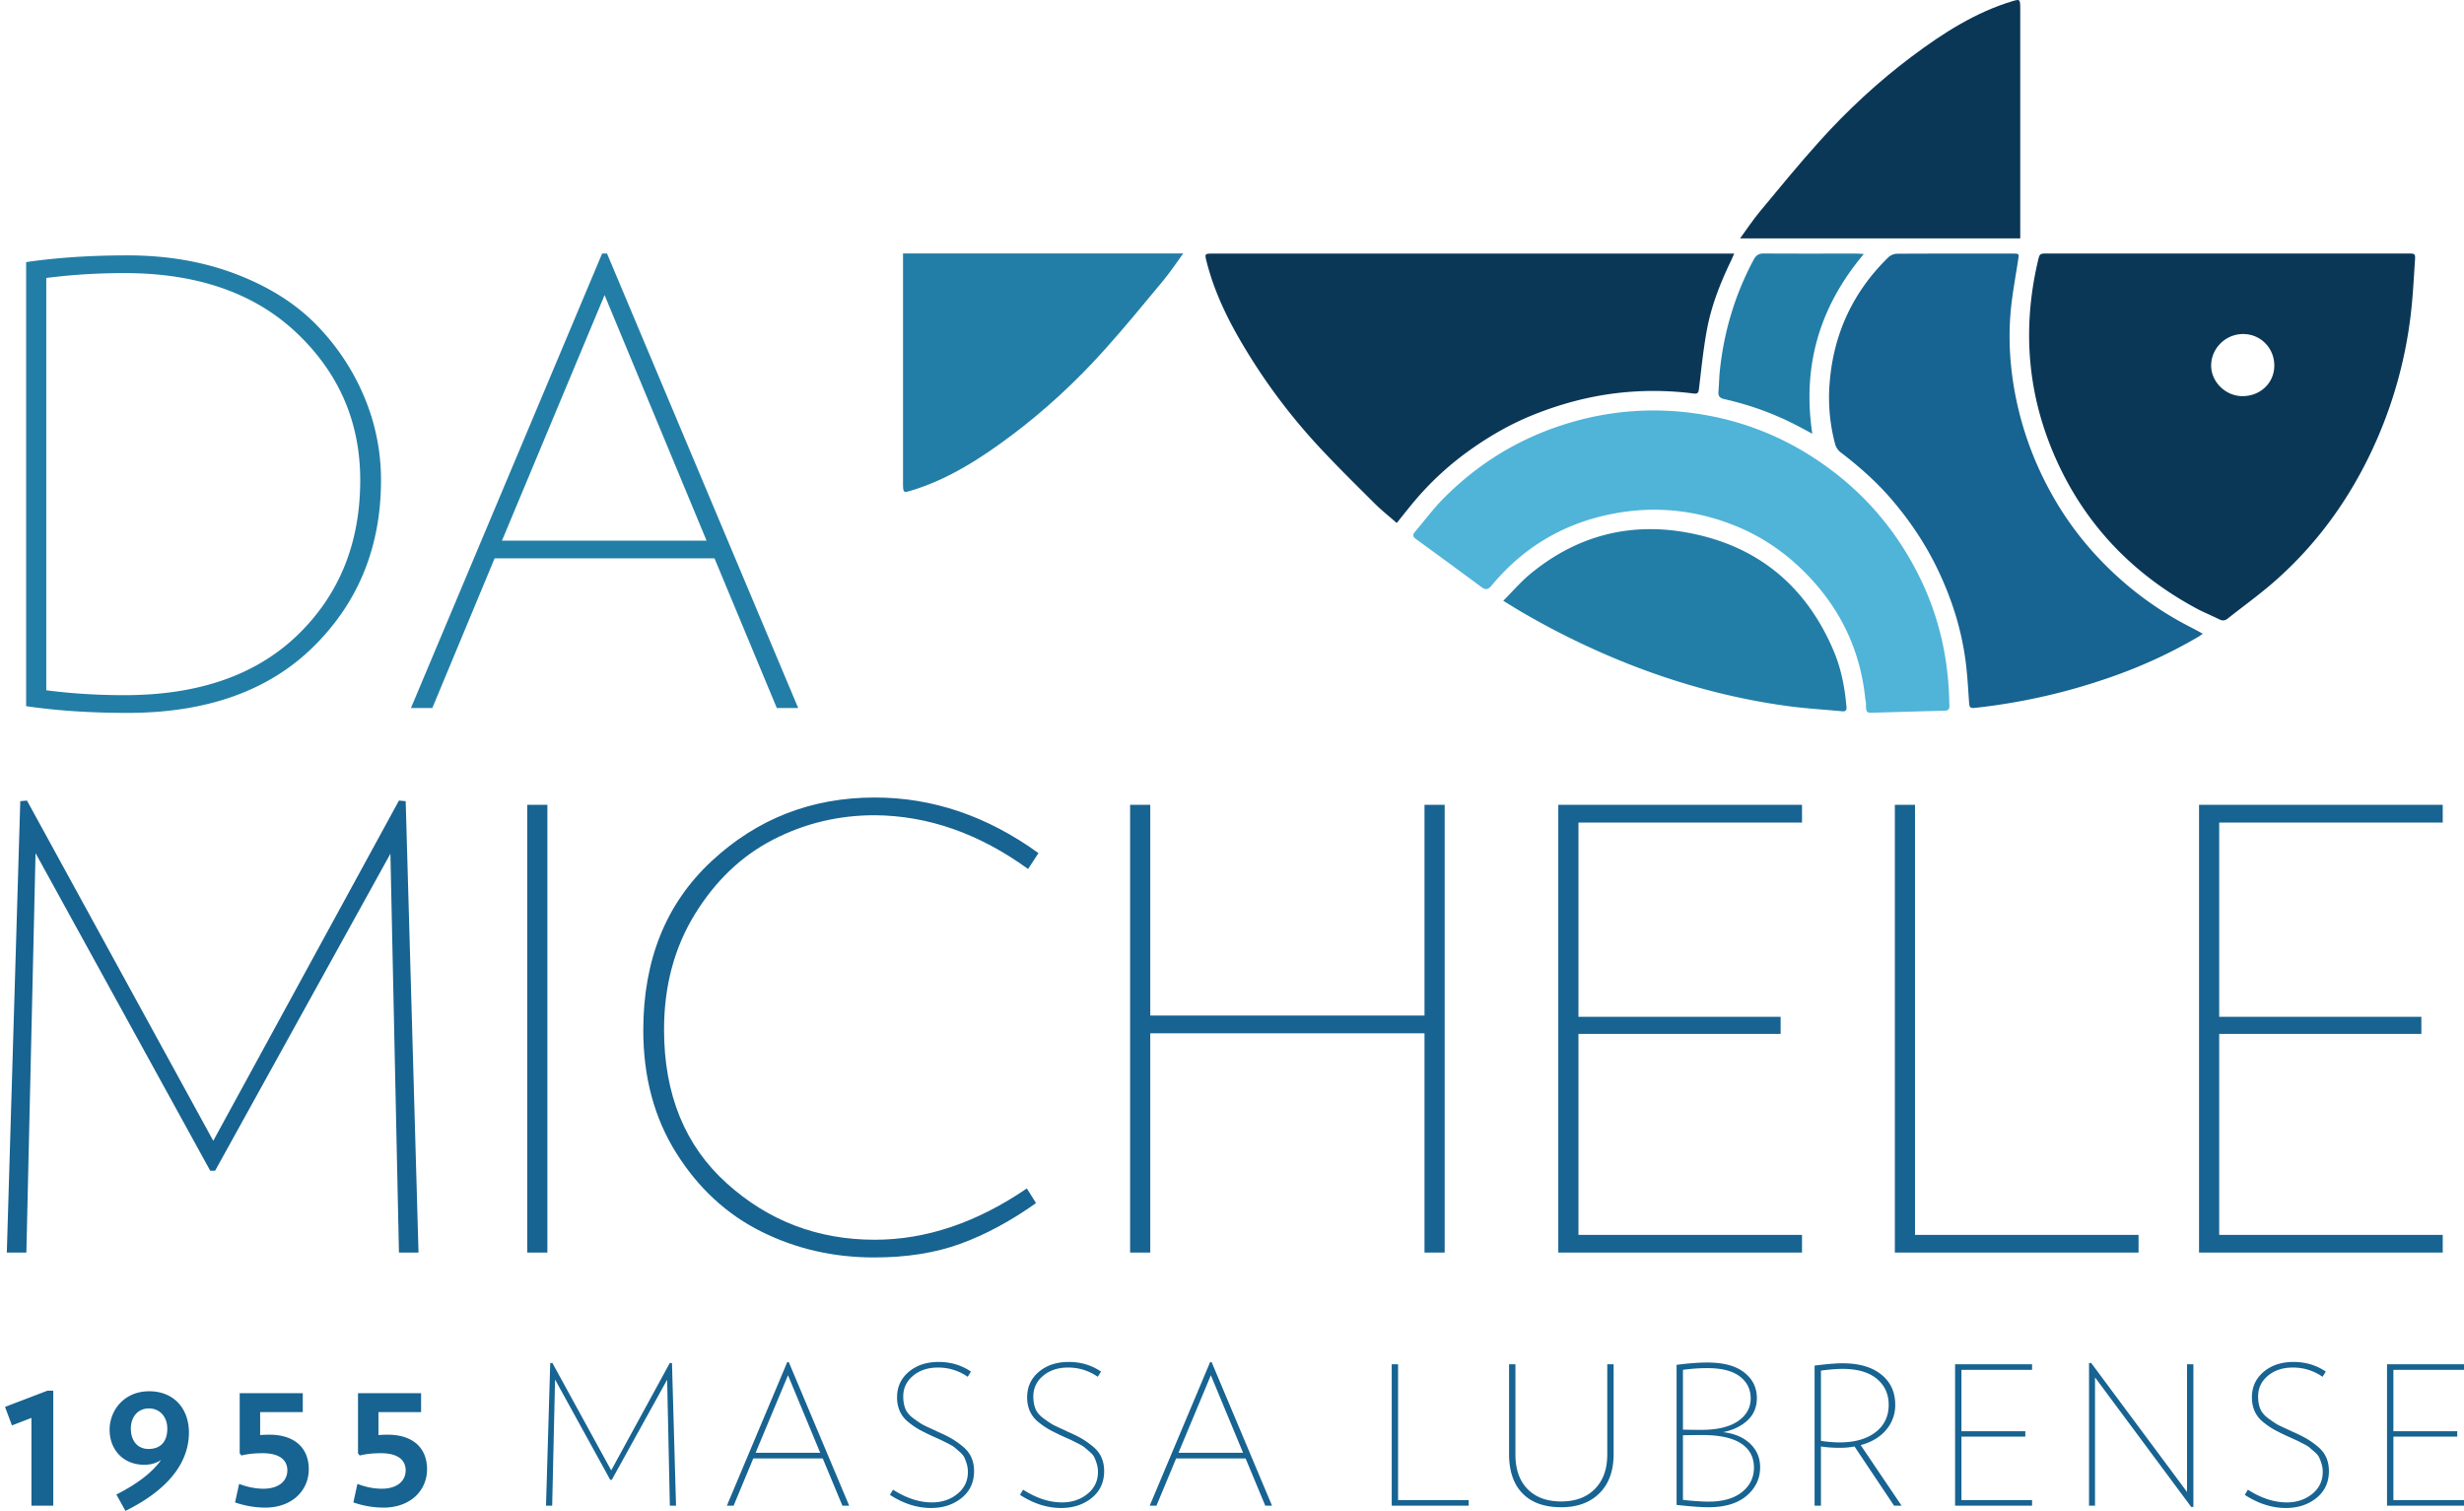 <svg xmlns="http://www.w3.org/2000/svg" width="252.79" height="155" xml:space="preserve"><path fill="#176391" d="M3.226 154.465v-9.007l-1.999.773-.712-1.901 4.355-1.662h.595v11.797H3.226M12.869 155l-.929-1.682c2.117-1.07 3.662-2.239 4.591-3.544-.454.297-1.008.494-1.722.494-2.217 0-3.563-1.603-3.563-3.582 0-2.02 1.505-3.959 4.059-3.959 2.534 0 4.078 1.781 4.078 4.236 0 2.752-1.703 5.661-6.514 8.037m2.415-10.511c-1.207 0-1.859.951-1.859 2.059 0 1.246.671 2.098 1.82 2.098 1.247 0 1.92-.772 1.92-2.08 0-1.206-.752-2.077-1.881-2.077zM27.204 154.663a9.508 9.508 0 0 1-3.088-.533l.415-1.901c.772.297 1.604.495 2.495.495 1.623 0 2.455-.832 2.455-1.881 0-1.068-.812-1.762-2.534-1.762-.713 0-1.485.059-2.178.237l-.178-.217v-6.175h6.472v1.94h-4.374v2.354c.297-.019.654-.039.911-.039 2.811 0 4.078 1.524 4.078 3.543 0 2.177-1.702 3.939-4.474 3.939M39.342 154.663a9.49 9.49 0 0 1-3.088-.533l.415-1.901c.772.297 1.603.495 2.494.495 1.623 0 2.455-.832 2.455-1.881 0-1.068-.812-1.762-2.534-1.762-.713 0-1.485.059-2.177.237l-.178-.217v-6.175h6.472v1.94h-4.374v2.354c.296-.019.653-.039.909-.039 2.812 0 4.078 1.524 4.078 3.543.001 2.177-1.7 3.939-4.472 3.939M68.722 154.465l-.277-12.925-5.68 10.273h-.158l-5.663-10.293-.295 12.945h-.634l.435-14.628.217-.019 6.039 11.025 6.016-11.025.219.019.415 14.628h-.634M86.426 154.465l-2.02-4.849h-7.124l-2.02 4.849h-.692l6.196-14.726h.158l6.196 14.726h-.694m-5.583-13.381-3.325 7.957h6.631l-3.306-7.957zM98.654 153.674c-.851.686-1.897 1.028-3.138 1.028-1.424 0-2.829-.448-4.215-1.345l.317-.534c1.359.871 2.693 1.306 3.998 1.306 1.017 0 1.884-.291 2.604-.872.718-.58 1.079-1.333 1.079-2.257 0-.289-.04-.564-.12-.821a5.235 5.235 0 0 0-.246-.662c-.087-.185-.245-.376-.475-.574a36.154 36.154 0 0 1-.516-.445c-.111-.1-.342-.238-.692-.416-.35-.178-.574-.291-.674-.336-.098-.047-.353-.161-.762-.345a24.526 24.526 0 0 1-1.454-.713 7.928 7.928 0 0 1-1.149-.782 3.043 3.043 0 0 1-.891-1.118 3.479 3.479 0 0 1-.287-1.446c0-1.056.399-1.923 1.198-2.604.798-.678 1.825-1.018 3.078-1.018 1.227 0 2.329.329 3.305.989l-.336.534a5.267 5.267 0 0 0-3.049-.949c-1.028 0-1.879.28-2.552.841-.674.561-1.01 1.27-1.01 2.128 0 .476.073.895.217 1.257.145.363.427.697.842.999.415.304.726.511.93.625.205.112.63.312 1.277.603l.238.119c.606.264 1.092.501 1.454.713.363.212.742.478 1.138.802.397.323.69.693.882 1.109.191.415.287.893.287 1.436-.001 1.144-.426 2.061-1.278 2.748M111.999 153.674c-.851.686-1.897 1.028-3.138 1.028-1.424 0-2.829-.448-4.215-1.345l.317-.534c1.359.871 2.693 1.306 3.998 1.306 1.017 0 1.884-.291 2.604-.872.718-.58 1.079-1.333 1.079-2.257 0-.289-.04-.564-.12-.821a5.235 5.235 0 0 0-.246-.662c-.087-.185-.245-.376-.475-.574a36.154 36.154 0 0 1-.516-.445c-.111-.1-.342-.238-.692-.416-.35-.178-.574-.291-.674-.336-.098-.047-.353-.161-.762-.345a24.526 24.526 0 0 1-1.454-.713 7.928 7.928 0 0 1-1.149-.782 3.043 3.043 0 0 1-.891-1.118 3.479 3.479 0 0 1-.287-1.446c0-1.056.399-1.923 1.198-2.604.798-.678 1.825-1.018 3.078-1.018 1.227 0 2.329.329 3.305.989l-.336.534a5.267 5.267 0 0 0-3.049-.949c-1.028 0-1.879.28-2.552.841-.674.561-1.01 1.27-1.01 2.128 0 .476.073.895.217 1.257.145.363.427.697.842.999.415.304.726.511.93.625.205.112.63.312 1.277.603l.238.119c.606.264 1.092.501 1.454.713.363.212.742.478 1.138.802.397.323.69.693.882 1.109.191.415.287.893.287 1.436-.001 1.144-.426 2.061-1.278 2.748M129.809 154.465l-2.019-4.849h-7.126l-2.019 4.849h-.692l6.196-14.726h.157l6.196 14.726h-.693m-5.583-13.381-3.324 7.957h6.63l-3.306-7.957zM142.782 154.465v-14.509h.652v13.934h7.245v.575h-7.897M164.103 153.179c-.963.963-2.276 1.445-3.939 1.445-1.716 0-3.035-.471-3.959-1.415-.924-.943-1.385-2.292-1.385-4.047v-9.205h.653v9.264c0 1.518.416 2.699 1.247 3.543.832.844 1.98 1.268 3.444 1.268s2.62-.428 3.464-1.286c.845-.858 1.267-2.033 1.267-3.525v-9.264h.652v9.205c.001 1.714-.481 3.054-1.444 4.017M179.192 153.447c-.923.785-2.224 1.177-3.899 1.177-.765 0-1.861-.079-3.287-.238v-14.369c1.227-.159 2.276-.238 3.147-.238 1.663 0 2.926.339 3.791 1.018.865.681 1.297 1.555 1.297 2.623 0 .938-.321 1.702-.961 2.297-.641.594-1.475.995-2.504 1.207 1.161.133 2.085.525 2.771 1.178.688.652 1.031 1.461 1.031 2.424 0 1.162-.463 2.135-1.386 2.921m-.704-12.243c-.745-.567-1.857-.851-3.335-.851-.792 0-1.623.058-2.494.177v6.136c.554.014 1.182.021 1.881.021 1.636 0 2.891-.297 3.76-.892.872-.593 1.308-1.372 1.308-2.335 0-.937-.373-1.689-1.12-2.256zm.13 6.877c-.885-.574-2.198-.861-3.94-.861-.753 0-1.425.007-2.019.021v6.631c1.068.118 1.947.177 2.633.177 1.464 0 2.606-.326 3.424-.979.819-.654 1.227-1.488 1.227-2.504.001-1.082-.441-1.91-1.325-2.485zM194.319 154.465l-4.059-6.075a7.715 7.715 0 0 1-1.543.138c-.686 0-1.319-.047-1.9-.138v6.075h-.653v-14.37c1.227-.158 2.185-.237 2.87-.237 1.69 0 3.012.382 3.968 1.149.957.765 1.436 1.801 1.436 3.107a3.89 3.89 0 0 1-.931 2.574c-.62.738-1.491 1.259-2.613 1.564l4.197 6.214h-.772m-1.781-13.025c-.818-.673-1.987-1.009-3.504-1.009-.607 0-1.346.059-2.217.177v7.206c.686.105 1.32.159 1.9.159 1.557 0 2.788-.348 3.692-1.041.904-.692 1.357-1.632 1.357-2.82-.001-1.108-.41-1.998-1.228-2.672zM200.579 154.465v-14.509h7.897v.574h-7.244v6.295h6.552v.554h-6.552v6.511h7.244v.575h-7.897M224.812 154.604l-9.878-13.302v13.163h-.613v-14.628l.216-.019 9.839 13.242v-13.104h.652v14.629l-.216.019M237.653 153.674c-.851.686-1.897 1.028-3.137 1.028-1.425 0-2.831-.448-4.217-1.345l.317-.534c1.359.871 2.692 1.306 3.998 1.306 1.017 0 1.884-.291 2.604-.872.718-.58 1.079-1.333 1.079-2.257 0-.289-.039-.564-.119-.821a5.069 5.069 0 0 0-.248-.662c-.085-.185-.244-.376-.475-.574a50.049 50.049 0 0 1-.515-.445c-.112-.1-.343-.238-.692-.416-.35-.178-.574-.291-.673-.336a80.13 80.13 0 0 0-.762-.345 24.678 24.678 0 0 1-1.456-.713 8.084 8.084 0 0 1-1.147-.782 3.053 3.053 0 0 1-.891-1.118 3.479 3.479 0 0 1-.287-1.446c0-1.056.4-1.923 1.198-2.604.798-.678 1.825-1.018 3.078-1.018 1.227 0 2.33.329 3.306.989l-.337.534a5.265 5.265 0 0 0-3.047-.949c-1.03 0-1.881.28-2.553.841-.673.561-1.01 1.27-1.01 2.128 0 .476.072.895.217 1.257.145.363.426.697.842.999.415.304.725.511.93.625.205.112.63.312 1.277.603l.238.119a14.36 14.36 0 0 1 1.455.713 8.97 8.97 0 0 1 1.138.802c.396.323.689.693.88 1.109.192.415.287.893.287 1.436-.002 1.144-.427 2.061-1.278 2.748M244.893 154.465v-14.509h7.897v.574h-7.244v6.295h6.551v.554h-6.551v6.511h7.244v.575h-7.897"/><path fill="#227EA6" d="M32.196 66.305c-4.596 4.553-10.967 6.83-19.113 6.83-3.802 0-7.27-.23-10.402-.69V26.889c3.132-.46 6.599-.69 10.402-.69 4.094 0 7.823.647 11.185 1.942s6.099 3.029 8.209 5.201a23.616 23.616 0 0 1 4.888 7.362 21.879 21.879 0 0 1 1.723 8.554c0 6.811-2.298 12.492-6.892 17.047m-1.724-32.117c-4.323-4.115-10.225-6.173-17.703-6.173-2.757 0-5.431.168-8.02.502v42.298c2.589.334 5.263.501 8.02.501 7.604 0 13.535-2.068 17.796-6.204 4.261-4.136 6.392-9.42 6.392-15.854.001-5.931-2.161-10.954-6.485-15.07zM79.696 72.633 73.304 57.28H50.745l-6.391 15.353h-2.193L61.774 26.01h.502l19.613 46.622h-2.193M62.025 30.273l-10.527 25.19h20.991l-10.464-25.19z"/><path fill="#176391" d="m40.93 128.499-.876-40.918-17.985 32.521h-.501L3.646 87.518l-.941 40.981H.7L2.08 82.19l.688-.061 19.112 34.904 19.05-34.904.69.061 1.316 46.309H40.93M54.09 82.567h2.068V128.5H54.09zM98.551 127.59c-2.569.941-5.525 1.41-8.867 1.41-4.178 0-8.043-.888-11.593-2.662-3.552-1.777-6.455-4.46-8.71-8.053-2.257-3.593-3.384-7.791-3.384-12.595 0-7.227 2.338-13.013 7.017-17.358 4.68-4.345 10.257-6.517 16.731-6.517 5.932 0 11.531 1.9 16.794 5.703l-1.065 1.629c-5.014-3.634-10.257-5.473-15.729-5.514-3.718 0-7.195.835-10.433 2.505-3.238 1.671-5.912 4.22-8.021 7.646-2.109 3.425-3.164 7.373-3.164 11.843 0 6.642 2.14 11.896 6.423 15.759 4.282 3.864 9.347 5.797 15.195 5.797 5.264 0 10.466-1.755 15.604-5.264l.939 1.504c-2.589 1.839-5.168 3.228-7.737 4.167M146.145 128.499v-22.496h-28.136v22.496h-2.067V82.567h2.067v21.618h28.136V82.567h2.069v45.932h-2.069M159.87 128.499V82.567h25.004v1.817h-22.935v19.928h20.742v1.754h-20.742v20.616h22.935v1.817H159.87M194.399 128.499V82.567h2.067v44.115h22.935v1.817h-25.002M225.606 128.499V82.567h25.002v1.817h-22.934v19.928h20.741v1.754h-20.741v20.616h22.934v1.817h-25.002"/><path fill="#0B3757" d="M247.076 26.006c.675 0 .729.025.685.686-.124 1.861-.213 3.728-.434 5.579a45.25 45.25 0 0 1-4.337 14.672c-2.349 4.779-5.469 8.996-9.45 12.538-1.59 1.416-3.335 2.66-5.005 3.986-.269.214-.525.231-.836.077-.812-.402-1.658-.742-2.454-1.175-6.329-3.435-11.123-8.348-14.148-14.908-3.069-6.652-3.684-13.565-2.019-20.688.18-.768.188-.766.995-.766l18.421-.001h18.582m-13.747 11.493c0-1.807-1.416-3.235-3.205-3.232-1.777.003-3.247 1.439-3.274 3.195-.025 1.698 1.468 3.173 3.212 3.177 1.845.002 3.267-1.364 3.267-3.14zM177.918 26.015H124.399c-.793 0-.809.033-.623.773.897 3.584 2.594 6.8 4.536 9.903a60.846 60.846 0 0 0 6.997 9.134c1.849 1.993 3.789 3.902 5.716 5.819.713.708 1.505 1.335 2.271 2.008.73-.899 1.38-1.742 2.074-2.545a30.756 30.756 0 0 1 5.524-5.001c1.995-1.408 4.106-2.621 6.38-3.535 2.77-1.113 5.624-1.89 8.593-2.241a32.055 32.055 0 0 1 7.873.04c.405.053.511-.054.559-.453.247-2.045.448-4.101.825-6.124.458-2.458 1.378-4.779 2.462-7.032.097-.2.181-.407.332-.746"/><path fill="#176391" d="M225.993 65.013c-.491-.263-.888-.486-1.293-.693-3.586-1.831-6.745-4.235-9.494-7.167a32.802 32.802 0 0 1-4.888-6.777 33.985 33.985 0 0 1-3.202-8.233c-.777-3.185-1.103-6.426-.875-9.689.135-1.945.515-3.872.807-5.804.093-.613.111-.633-.524-.634-3.968-.002-7.938-.009-11.906.015-.3.001-.669.156-.884.365-3.64 3.552-5.642 7.87-6.03 12.948a18.478 18.478 0 0 0 .574 6.234 1.6 1.6 0 0 0 .533.805c1.898 1.452 3.686 3.023 5.242 4.837 1.849 2.153 3.428 4.493 4.672 7.052 1.465 3.015 2.486 6.172 2.926 9.497.19 1.444.269 2.902.366 4.356.026.411.116.547.567.498a62.6 62.6 0 0 0 14.623-3.393 50.255 50.255 0 0 0 8.348-3.915c.119-.069.229-.157.438-.302"/><path fill="#4FB4D8" d="M199.985 72.159c-.069-4.514-1.026-8.828-3.012-12.884-2.505-5.115-6.149-9.237-10.939-12.337a29.644 29.644 0 0 0-11.466-4.426 30.112 30.112 0 0 0-13.873.964c-4.841 1.494-9.034 4.061-12.59 7.646-1.062 1.068-1.962 2.295-2.945 3.442-.256.3-.217.499.104.732a1077.81 1077.81 0 0 1 6.708 4.918c.418.309.677.31 1.048-.137 3.28-3.956 7.449-6.418 12.504-7.383 4.278-.817 8.437-.384 12.46 1.229 2.998 1.201 5.578 3.044 7.778 5.415 3.217 3.467 5.093 7.544 5.593 12.25.024.23.09.459.084.688-.026.976.213.848.948.83 2.363-.055 4.726-.144 7.089-.191.596-.012.531-.382.509-.756"/><path fill="#227EA6" d="M154.222 61.634c.772.469 1.398.865 2.038 1.235a80.281 80.281 0 0 0 10.843 5.258c5.269 2.074 10.704 3.55 16.319 4.309 1.847.251 3.716.357 5.573.533.55.051.452-.342.424-.641-.177-1.905-.543-3.772-1.292-5.54-2.89-6.836-8.034-10.956-15.309-12.199-5.886-1.006-11.232.488-15.854 4.32-.959.797-1.781 1.762-2.742 2.725M191.216 26.057c-.37-.021-.558-.041-.746-.041-3.168-.001-6.334.011-9.5-.011-.541-.005-.813.188-1.067.66-1.906 3.56-3.035 7.351-3.46 11.358-.076.706-.076 1.42-.141 2.127-.045.475.118.686.604.796a30.873 30.873 0 0 1 7.781 2.88c.371.198.739.399 1.243.673-1.043-6.975.735-13.037 5.286-18.442"/><path fill="#0B3757" d="M207.264 24.458V.901c0-.991-.034-1.011-.805-.779-3.734 1.121-7.084 3.243-10.318 5.669-3.403 2.554-6.577 5.478-9.516 8.75-2.076 2.31-4.064 4.736-6.063 7.146-.721.869-1.361 1.835-2.042 2.771h28.744"/><path fill="#227EA6" d="M92.644 26.003V49.56c0 .991.035 1.011.806.779 3.734-1.12 7.083-3.243 10.317-5.669 3.404-2.554 6.578-5.478 9.518-8.75 2.076-2.31 4.064-4.736 6.063-7.146.721-.869 1.36-1.835 2.042-2.771H92.644"/></svg>
